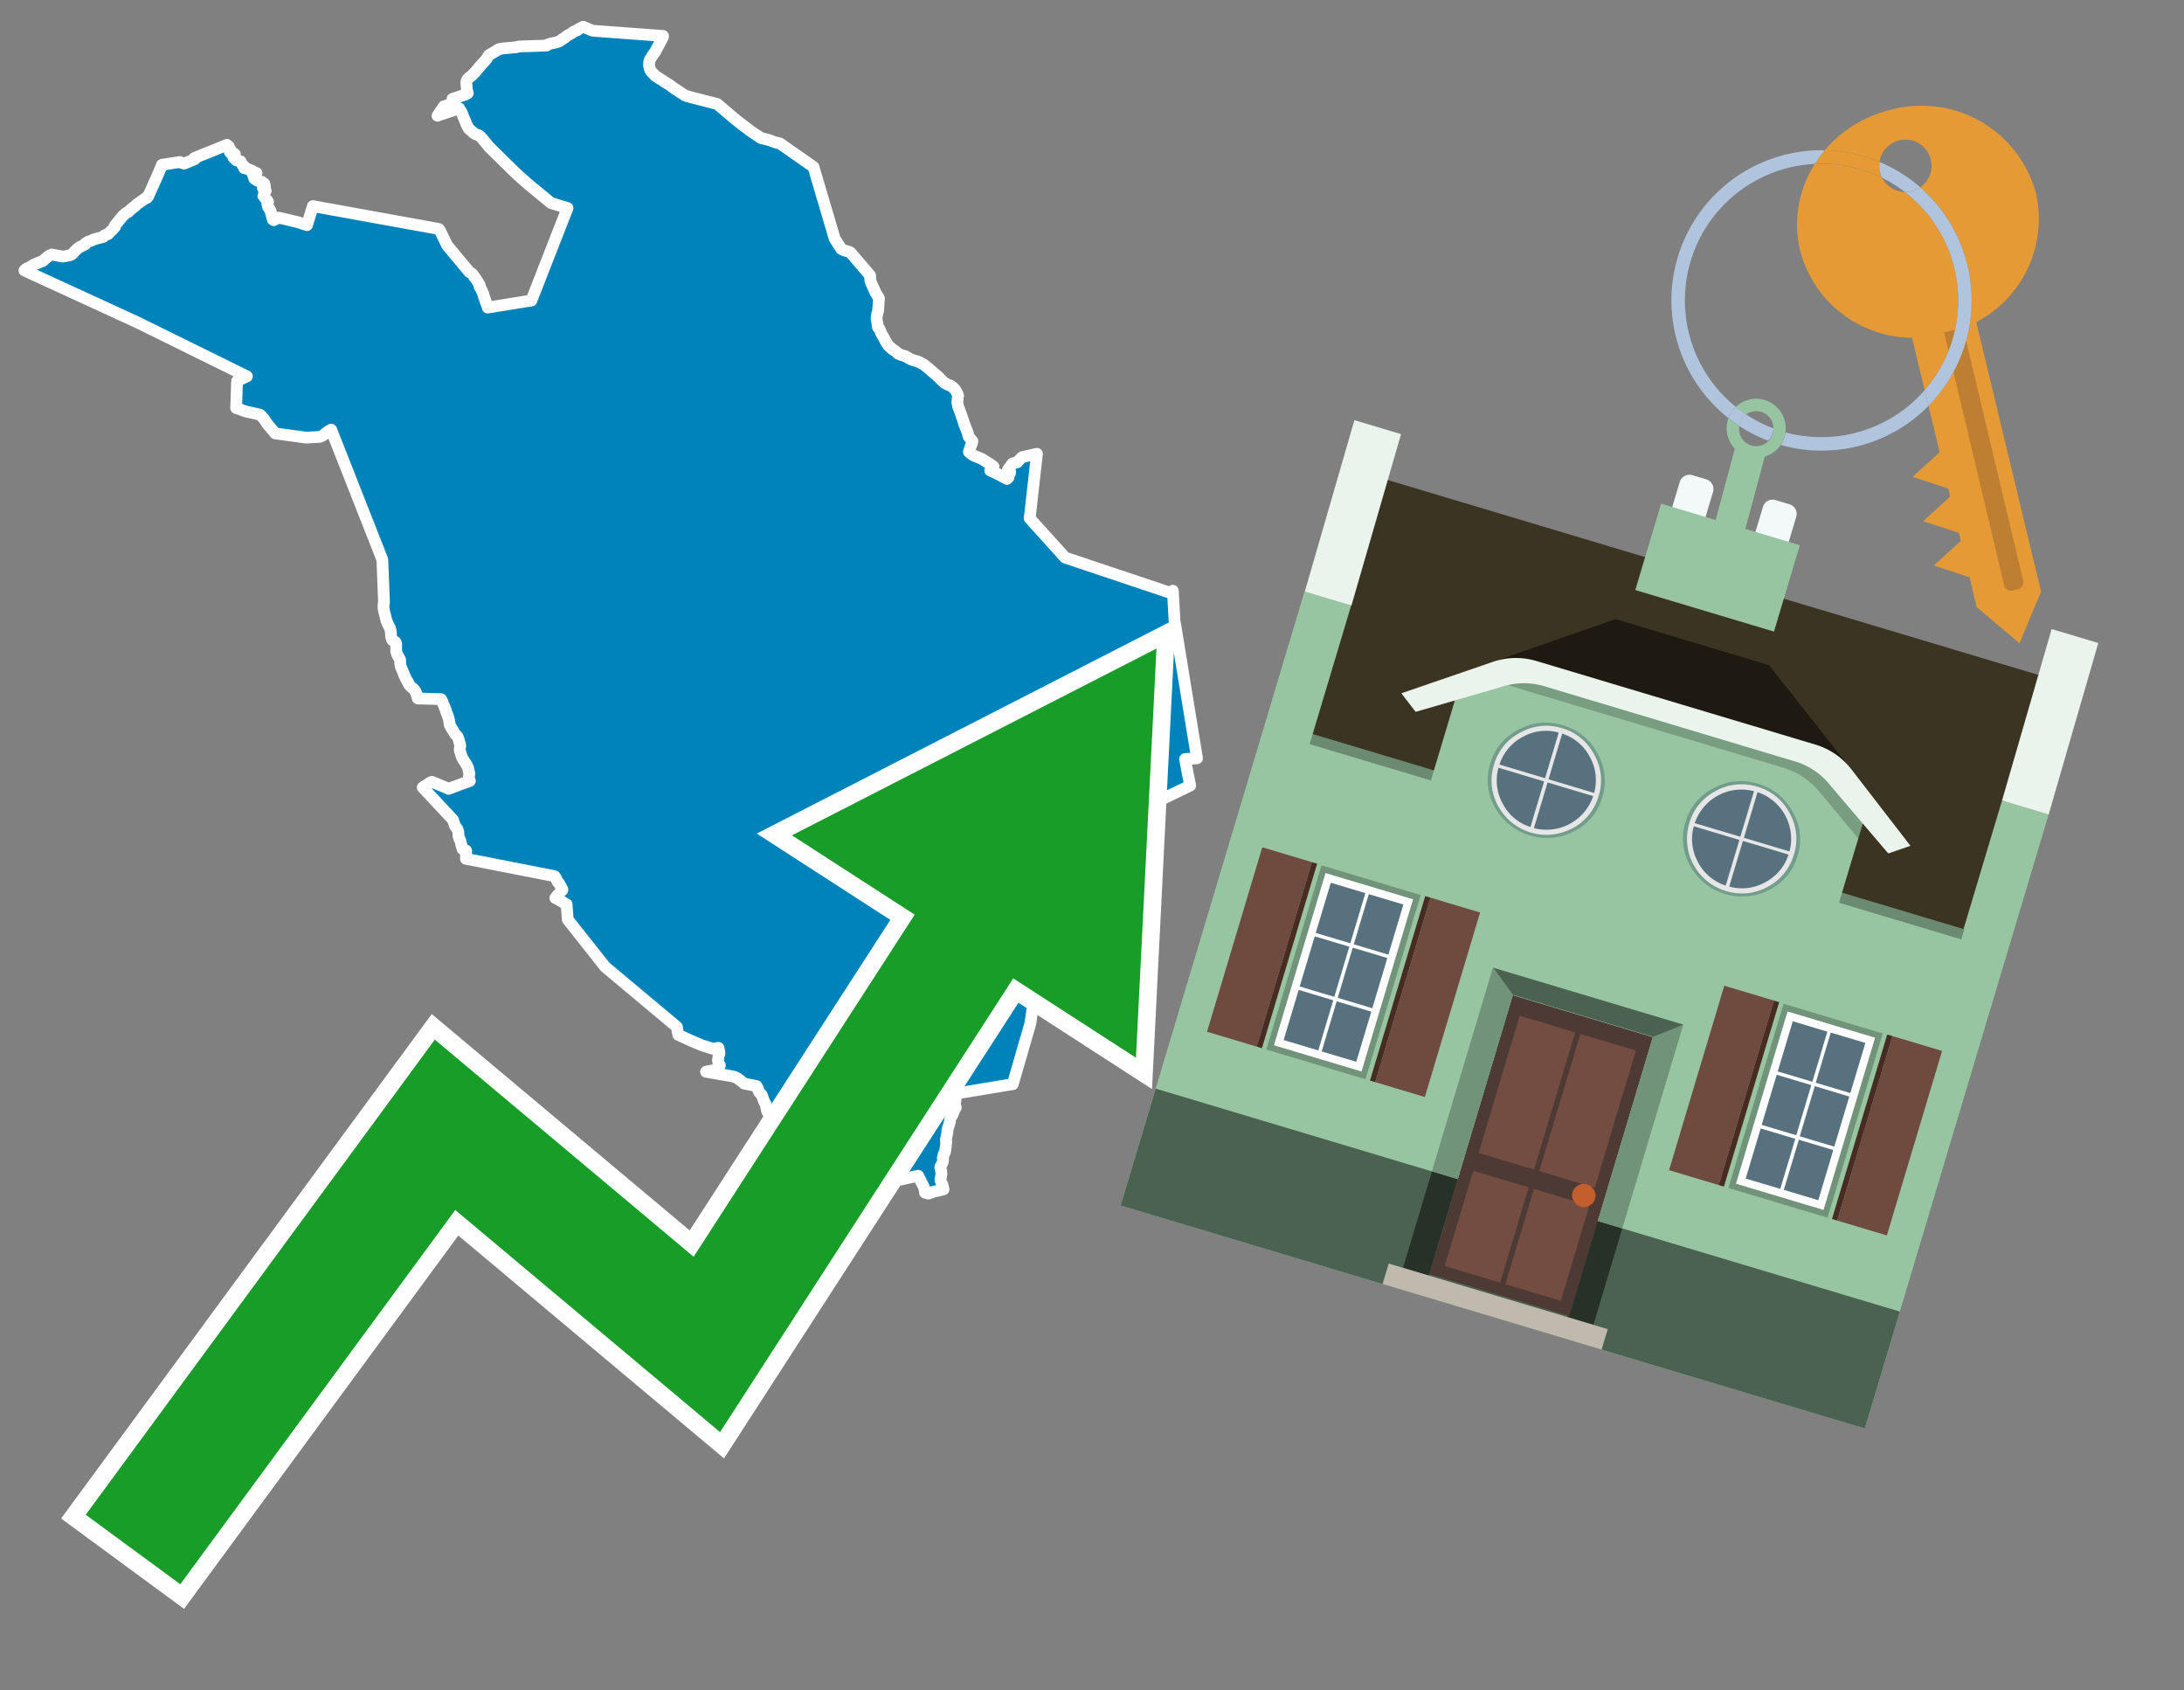 <svg id="Text" xmlns="http://www.w3.org/2000/svg" width="93.05" height="72" viewBox="0 0 93.05 72"><rect x="0" y="0" width="93.05" height="72" fill="#808080" stroke="none"/><polygon points="1.04,11.52 1.08,11.48 1.15,11.43 1.24,11.4 1.36,11.32 1.44,11.27 1.52,11.24 1.71,11.16 1.82,11.12 1.85,11.09 1.9,11.05 1.99,10.97 2.08,10.9 2.2,10.84 2.68,10.93 2.99,10.87 3.09,10.81 3.19,10.7 3.26,10.63 3.34,10.56 3.4,10.52 3.49,10.48 3.63,10.41 3.62,10.38 3.7,10.33 3.76,10.29 3.87,10.26 3.95,10.22 4.02,10.19 4.4,10.09 4.42,10.06 4.44,10.03 4.61,9.97 4.62,9.94 4.66,9.91 4.69,9.88 4.73,9.84 4.8,9.78 4.85,9.71 4.9,9.66 4.88,9.63 5.03,9.44 5.23,9.2 5.26,9.17 5.3,9.14 5.33,9.11 5.36,9.08 5.46,9.03 5.49,9 5.61,8.89 5.79,8.75 5.81,8.72 5.95,8.62 6.16,8.47 6.26,8.43 6.25,8.4 6.31,8.37 6.74,7.41 6.9,7.02 7.66,6.9 7.72,6.93 7.84,6.97 8.3,6.78 8.28,6.73 9.67,6.17 9.71,6.2 9.75,6.24 9.73,6.3 9.8,6.35 9.82,6.38 9.81,6.41 9.79,6.44 9.79,6.47 9.81,6.5 9.96,6.53 10.01,6.57 10,6.6 9.97,6.66 9.94,6.7 10.07,6.83 10.25,6.87 10.34,7.05 10.4,7.08 10.4,7.16 10.57,7.2 10.61,7.23 10.72,7.26 10.76,7.3 10.93,7.37 10.78,7.45 10.82,7.55 10.83,7.6 10.86,7.63 10.92,7.66 10.97,7.7 11.17,7.75 11.19,7.79 11.26,7.82 11.29,7.94 11.25,7.97 11.2,8.01 11.23,8.06 11.31,8.1 11.32,8.13 11.28,8.18 11.28,8.21 11.27,8.25 11.25,8.28 11.22,8.34 11.35,8.51 11.39,8.54 11.42,8.59 11.39,8.68 11.42,8.81 11.49,8.92 11.52,8.96 11.59,9.23 11.61,9.3 11.62,9.35 11.66,9.38 11.87,9.27 12.72,9.47 12.8,9.5 12.89,9.53 13.08,9.59 13.33,8.78 18.69,9.75 18.74,9.81 19.05,10.45 19.8,11.35 20,11.59 20.09,11.64 20.14,11.69 20.21,11.8 20.25,11.84 20.29,11.9 20.37,12.03 20.39,12.06 20.44,12.15 20.45,12.18 20.43,12.21 20.46,12.24 20.52,12.36 20.57,12.48 20.59,12.51 20.6,12.56 20.61,12.6 20.7,12.87 20.74,12.97 20.75,13 20.77,13.03 20.78,13.1 22.64,12.8 24.18,8.86 23.48,8.65 22.52,7.86 22.09,7.48 21.93,7.33 20.85,6.27 20.57,5.93 20.5,5.85 20.46,5.81 20.42,5.78 20.37,5.75 20.27,5.72 20.21,5.69 20.12,5.61 19.98,5.49 19.96,5.46 19.94,5.42 19.91,5.37 19.89,5.33 19.74,4.97 19.68,4.81 19.64,4.74 19.58,4.65 19.57,4.62 18.71,4.9 18.64,4.93 18.91,4.53 19.04,4.49 19.13,4.46 19.24,4.4 19.39,4.3 19.32,4.24 19.28,4.21 19.82,4.03 19.93,3.97 19.92,3.93 19.91,3.88 19.9,3.85 19.89,3.8 19.88,3.66 19.87,3.57 19.87,3.51 19.87,3.48 19.88,3.45 19.89,3.42 19.92,3.37 19.97,3.32 20.12,3.2 20.17,3.14 20.22,3.1 20.31,2.99 20.55,2.71 20.58,2.68 20.68,2.57 20.73,2.51 20.81,2.38 20.83,2.35 21.15,2.16 21.27,2.09 21.46,2.06 22,2.01 22.11,1.98 23.29,1.94 23.31,1.91 23.41,1.87 23.54,1.84 23.72,1.8 23.8,1.77 23.88,1.73 23.91,1.7 23.96,1.67 24.04,1.62 24.2,1.5 24.28,1.46 24.33,1.43 24.39,1.39 24.44,1.35 24.61,1.28 24.66,1.23 24.74,1.19 24.84,1.14 25.26,1.31 28.25,1.53 28.24,1.59 27.9,2.23 27.87,2.26 27.84,2.3 27.69,2.54 27.66,2.62 27.65,2.79 27.68,2.9 27.69,2.95 27.74,3.04 27.92,3.23 27.98,3.27 28.53,3.62 28.65,3.71 28.69,3.74 29.19,4.07 29.43,4.14 30.56,4.43 31.24,5.01 31.28,5.04 31.35,5.1 31.44,5.17 31.5,5.22 31.55,5.26 31.9,5.52 31.93,5.55 32.42,5.88 32.75,5.96 33.05,6.07 33.23,6.11 34.66,7.11 35.56,10.16 35.84,10.6 35.96,10.66 36.19,10.73 36.24,10.76 37.07,11.73 37.08,11.94 37.09,11.98 37.14,12.1 37.28,12.41 37.29,12.44 37.45,12.71 37.41,13.26 37.38,13.34 37.37,13.41 37.36,13.46 37.35,13.49 37.35,13.56 37.35,13.6 37.41,13.95 37.45,13.98 37.48,14.03 37.51,14.1 37.53,14.16 37.57,14.24 37.64,14.36 37.74,14.55 37.82,14.68 37.85,14.72 37.88,14.75 38.04,14.89 38.17,14.97 38.27,15.07 38.43,15.13 38.55,15.16 38.81,15.31 38.97,15.36 39.08,15.39 39.16,15.42 39.36,15.53 39.55,15.68 39.64,15.76 39.72,15.83 39.99,16.06 40.07,16.15 40.23,16.3 40.39,16.39 40.49,16.42 40.61,16.51 40.7,16.6 40.74,16.68 40.79,16.76 40.8,16.79 40.81,16.82 40.82,16.85 40.8,16.99 40.79,17.12 40.79,17.15 40.82,17.31 40.92,17.57 40.94,17.63 41.03,17.89 41.07,18.03 41.23,18.43 41.26,18.58 41.34,18.69 41.39,18.75 41.43,18.79 41.42,18.83 41.41,18.88 41.35,19.03 41.34,19.07 41.31,19.15 41.29,19.21 41.28,19.25 41.44,19.38 41.57,19.44 41.75,19.51 41.84,19.55 41.96,19.63 42.19,19.77 42.3,19.85 42.33,19.88 42.29,19.93 42.26,19.96 42.19,20.04 42.36,20.12 42.59,20.23 42.9,20.4 42.92,20.37 42.97,20.33 42.97,20.26 42.99,20.19 43.03,20.16 43.04,20.09 42.94,20.01 43.14,19.74 43.34,19.69 43.42,19.6 43.55,19.47 44.18,19.33 43.87,22.08 45.38,23.75 49.89,25.26 49.97,25.16 50.04,26.42 51,32.3 50.49,32.33 50.62,33.03 50.63,33.07 50.71,33.46 48.25,34.65 45.07,38.41 44.49,39.41 43.9,43.59 43.15,46.18 42.95,46.21 40.73,46.58 40.73,46.72 40.72,46.79 40.71,46.82 40.71,46.86 40.68,47.04 40.72,47.18 40.66,47.28 40.61,47.41 40.57,47.5 40.51,47.59 40.5,47.63 40.48,47.68 40.47,47.78 40.42,47.95 40.37,48.11 40.36,48.25 40.3,48.54 40.3,48.58 40.32,48.64 40.31,48.68 40.3,48.82 40.28,48.93 40.28,48.97 40.26,49.07 40.25,49.1 40.21,49.15 40.2,49.18 40.2,49.22 40.18,49.27 40.17,49.32 40.18,49.38 40.18,49.41 40.17,49.48 40.12,49.6 40.07,49.69 40.06,49.73 40.09,49.83 40.1,49.9 40.11,50.02 40.09,50.12 40.08,50.18 40.07,50.21 40.07,50.26 40.08,50.3 40.1,50.36 40.12,50.4 40.15,50.45 40.16,50.49 40.2,50.66 39.78,50.76 39.55,50.84 39.41,50.8 39.4,50.71 39.37,50.58 39.12,50.08 38.79,50.15 37.01,50.55 36.62,50.61 36.19,50.52 34.76,49.99 34.78,49.96 34.98,49.87 34.95,49.79 34.89,49.76 34.74,49.63 34.52,49.57 34.51,49.54 34.51,49.51 34.55,49.45 34.64,49.35 34.27,49.04 34.19,49.01 34.15,48.87 34.1,48.78 33.96,48.75 33.93,48.72 33.9,48.61 33.7,48.49 33.66,48.36 33.65,48.33 33.63,48.29 33.57,48.22 33.52,48.17 33.46,47.99 33.44,47.91 33.42,47.87 33.41,47.82 33.4,47.73 33.03,47.56 32.83,47.53 32.77,47.47 32.7,47.36 32.68,47.32 32.64,47.13 32.64,47.09 32.6,46.99 32.56,46.93 32.47,46.68 32.46,46.65 32.44,46.62 32.36,46.54 32.34,46.51 32.32,46.47 32.31,46.44 32.3,46.41 32.28,46.35 32.27,46.32 32.25,46.29 32.23,46.26 31.7,46.15 31.66,46.11 31.62,46.08 31.5,45.99 31.42,45.93 31.32,45.88 31.23,45.85 30.08,45.65 30.2,45.62 30.43,45.58 30.49,45.55 30.56,45.51 30.62,45.44 30.67,45.38 30.64,45.33 30.61,45.28 30.6,45.22 30.59,45.19 30.59,45.14 30.6,45.1 30.61,45.01 30.61,44.98 30.63,44.95 30.64,44.91 30.65,44.88 30.65,44.82 30.61,44.63 30.37,44.67 29.92,44.53 29.45,44.33 28.9,44.08 28.88,44 28.86,43.86 28.85,43.8 28.84,43.74 25.78,41.18 25.3,40.57 24.19,39.17 24.14,38.52 24.07,38.48 23.8,38.32 23.75,38.29 23.66,38.25 23.72,38.17 23.79,38.09 23.83,38.06 23.85,38.03 23.88,37.99 23.96,37.91 23.96,37.88 23.94,37.84 23.92,37.81 23.91,37.78 23.88,37.73 23.86,37.69 23.84,37.66 23.82,37.62 23.78,37.59 23.76,37.56 23.75,37.53 23.72,37.49 23.7,37.44 23.69,37.41 23.65,37.35 23.63,37.32 19.85,36.58 19.86,36.23 19.71,36.17 19.65,35.97 19.64,35.92 19.63,35.86 19.61,35.8 19.59,35.76 19.57,35.73 19.56,35.68 19.54,35.63 19.53,35.6 19.53,35.54 19.53,35.45 19.52,35.41 19.5,35.36 19.49,35.32 19.41,35.21 19.38,35.17 19.37,35.14 19.3,34.92 18.31,33.86 18.01,33.54 18.05,33.51 18.2,33.42 18.24,33.39 18.29,33.36 18.34,33.33 18.4,33.3 19.06,33.57 19.11,33.6 20.02,33.26 20.01,33.23 19.99,33.2 19.98,33.17 19.97,33.14 19.99,33 20,32.97 20,32.94 19.99,32.91 19.98,32.88 19.97,32.85 19.96,32.78 19.95,32.74 19.94,32.71 19.93,32.68 19.91,32.64 19.9,32.61 19.68,32.26 19.67,32.22 19.65,32.16 19.64,32.12 19.63,32.09 19.62,32.06 19.61,32.03 19.6,32 19.59,31.97 19.59,31.94 19.59,31.9 19.59,31.86 19.6,31.82 19.61,31.78 19.61,31.74 19.6,31.71 19.59,31.67 19.58,31.64 19.57,31.61 19.56,31.57 19.55,31.52 19.53,31.47 19.52,31.43 19.5,31.4 19.49,31.37 19.46,31.34 19.43,31.31 19.4,31.28 19.38,31.25 19.36,31.21 19.34,31.18 19.32,31.15 19.3,31.11 19.28,31.08 19.25,31.04 19.23,31 19.21,30.97 19.19,30.93 19.18,30.9 19.16,30.87 19.16,30.83 19.15,30.8 19.15,30.77 19.14,30.74 19.13,30.66 19.12,30.62 19.11,30.59 19.1,30.56 19.09,30.52 19.07,30.47 19.06,30.44 19.05,30.41 19.03,30.37 19.02,30.34 19.01,30.31 19,30.27 18.99,30.24 18.97,30.2 18.96,30.16 18.94,30.12 18.93,30.09 18.92,30.06 18.91,30.03 18.89,30 18.87,29.95 18.86,29.91 18.84,29.88 18.83,29.85 18.82,29.82 18.79,29.78 17.8,29.75 17.79,29.72 17.78,29.68 17.77,29.64 17.75,29.59 17.74,29.55 17.73,29.51 17.71,29.47 17.69,29.44 17.67,29.4 17.64,29.37 17.62,29.34 17.58,29.31 17.54,29.28 17.51,29.25 17.48,29.22 17.45,29.19 17.43,29.16 17.41,29.13 17.4,29.09 17.38,29.05 17.35,29.01 17.33,28.98 17.32,28.95 17.3,28.92 17.28,28.88 17.27,28.85 17.22,28.75 17.21,28.72 17.2,28.69 17.18,28.65 17.17,28.62 17.16,28.59 17.15,28.56 17.13,28.53 17.12,28.5 17.1,28.46 17.09,28.43 17.08,28.4 17.07,28.37 17.06,28.34 17.06,28.31 17.05,28.26 17.05,28.2 17.05,28.16 17.05,28.13 17.04,28.09 17.03,28.06 17.01,28.03 16.99,28 16.97,27.97 16.95,27.94 16.94,27.91 16.92,27.87 16.91,27.84 16.89,27.77 16.88,27.73 16.88,27.67 16.88,27.61 16.88,27.57 16.88,27.52 16.88,27.49 16.88,27.44 16.87,27.39 16.85,27.35 16.79,27.31 16.73,27.28 16.71,27.25 16.69,27.21 16.68,27.18 16.67,27.13 16.66,27.1 16.66,27.06 16.66,27.01 16.65,26.9 16.64,26.87 16.64,26.84 16.63,26.81 16.62,26.78 16.61,26.74 16.58,26.69 16.55,26.63 16.52,26.57 16.51,26.54 16.5,26.51 16.48,26.48 16.45,26.38 16.44,26.35 16.43,26.32 16.43,26.28 16.42,26.25 16.41,26.2 16.4,26.17 16.39,26.13 16.38,26.1 16.37,26.07 16.35,25.97 16.35,25.94 16.34,25.9 16.34,25.83 16.34,25.78 16.35,25.73 16.35,25.7 16.36,25.66 16.36,25.63 16.29,23.84 14.11,18.3 14.06,18.33 13.98,18.37 13.83,18.49 13.8,18.52 13.75,18.55 13.62,18.61 13.04,18.64 11.72,18.46 11.68,18.4 11.44,18.12 11.41,18.08 11.35,18 11.26,17.86 11.11,17.69 11.07,17.66 10.49,17.53 10.37,17.49 10.24,17.44 10.15,17.41 10.06,17.38 10.1,16.23 10.52,16.03 5.85,13.73 " fill="#0083ba" stroke="#fff" stroke-linejoin="round" stroke-width="0.5"/><polygon points="49.272 27.624 33.741 35.58 38.97 38.959 29.553 53.529 18.525 44.281 3.652 64.518 7.681 67.479 19.396 51.538 30.678 60.999 43.169 41.673 48.398 45.053 49.272 27.624" fill="none" stroke="#fff" stroke-miterlimit="10" stroke-width="1.5"/><polygon points="49.272 27.624 33.741 35.58 38.97 38.959 29.553 53.529 18.525 44.281 3.652 64.518 7.681 67.479 19.396 51.538 30.678 60.999 43.169 41.673 48.398 45.053 49.272 27.624" fill="#179d28"/><path d="M80.19,7.577a1.16,1.16,0,0,1-.094-.251,1.114,1.114,0,0,1-.018-.429A6.367,6.367,0,0,0,77.743,6.4a5.269,5.269,0,0,0-.423.577c.1,0,.192-.007.288-.007A5.794,5.794,0,0,1,80.19,7.577Z" fill="#e69a35"/><path d="M77.608,6.4A6.394,6.394,0,0,0,73.64,17.81a1.26,1.26,0,0,1,.317-.48A5.821,5.821,0,0,1,77.32,6.981a5.269,5.269,0,0,1,.423-.577Z" fill="#b0c4de"/><path d="M84.2,13.72a4.962,4.962,0,0,0,2.545-5.48,5.047,5.047,0,0,0-6.179-3.566A5.322,5.322,0,0,0,77.743,6.4a6.367,6.367,0,0,1,2.335.493,1.114,1.114,0,1,1,1.736,1.084,6.392,6.392,0,0,1,.347,9.3l.479,1.985-.438.4-.716.648.92.3.6.2.082.341-.438.4-.716.648.92.3.605.2.082.341-.438.4-.716.649.92.3.605.2.307,1.274,1.821,1.534.921-2.2Z" fill="#e69a35"/><path d="M81.154,8.179a1.115,1.115,0,0,1-.964-.6,5.794,5.794,0,0,0-2.582-.6c-.1,0-.192,0-.288.007a4.783,4.783,0,0,0-.625,3.685,4.962,4.962,0,0,0,4.765,3.715L82,16.617a5.82,5.82,0,0,0-.846-8.438Z" fill="#e69a35"/><path d="M74.1,18.142a6.386,6.386,0,0,0,1.232.63.73.73,0,0,0,.224-.527h0a5.783,5.783,0,0,1-1.159-.593A.733.733,0,0,0,74.1,18.142Z" fill="#b0c4de"/><path d="M74.4,17.652q-.228-.152-.44-.322a1.26,1.26,0,0,0-.317.48c.148.117.3.228.46.332A.733.733,0,0,1,74.4,17.652Z" fill="#b0c4de"/><path d="M74.824,16.984a1.257,1.257,0,0,0-.867.346c.141.114.288.222.44.322a.731.731,0,0,1,1.159.593h0a.732.732,0,1,1-1.463,0,.7.7,0,0,1,.007-.1c-.158-.1-.312-.215-.46-.332a1.258,1.258,0,0,0,.273,1.3l-.979,3.635,1.275.341.98-3.639a1.266,1.266,0,0,0,.681-.5,1.249,1.249,0,0,0,.2-.538,1.328,1.328,0,0,0,.012-.168A1.262,1.262,0,0,0,74.824,16.984Z" fill="#97c4a1"/><path d="M85.974,25.1l-.226.053a.3.3,0,0,1-.362-.223l-2.56-10.777.81-.193L86.2,24.736A.3.3,0,0,1,85.974,25.1Z" fill="#bf7f32"/><path d="M80.1,7.326a1.16,1.16,0,0,0,.094.251,5.833,5.833,0,0,1,.964.6,1.137,1.137,0,0,0,.287-.031,1.108,1.108,0,0,0,.373-.167A6.371,6.371,0,0,0,80.078,6.9,1.114,1.114,0,0,0,80.1,7.326Z" fill="#b0c4de"/><path d="M77.608,18.618a5.836,5.836,0,0,1-1.534-.2,1.24,1.24,0,0,1-.2.537,6.4,6.4,0,0,0,6.291-1.666L82,16.617A5.807,5.807,0,0,1,77.608,18.618Z" fill="#b0c4de"/><path d="M81.814,7.981a1.108,1.108,0,0,1-.373.167,1.137,1.137,0,0,1-.287.031A5.82,5.82,0,0,1,82,16.617l.161.667a6.392,6.392,0,0,0-.347-9.3Z" fill="#b0c4de"/><polygon points="83.79 39.753 55.78 31.364 58.988 20.404 86.964 28.783 83.79 39.753 83.79 39.753" fill="#3c3422" fill-rule="evenodd"/><polygon points="81.705 53.32 87.284 34.692 85.297 34.097 83.656 39.575 55.926 31.269 57.567 25.791 55.579 25.196 47.746 51.348 79.451 60.844 81.705 53.32" fill="#97c4a1" fill-rule="evenodd"/><rect x="69.522" y="21.148" width="0.444" height="28.983" transform="translate(15.592 92.226) rotate(-73.326)" opacity="0.3"/><polygon points="87.284 34.692 85.297 34.097 87.411 26.793 89.398 27.388 87.284 34.692 87.284 34.692" fill="#eaf3ec" fill-rule="evenodd"/><polygon points="57.578 25.794 55.591 25.199 57.705 17.896 59.692 18.491 57.578 25.794 57.578 25.794" fill="#eaf3ec" fill-rule="evenodd"/><polygon points="79.451 60.844 80.943 55.865 49.238 46.369 47.747 51.348 79.451 60.844 79.451 60.844" fill="#4c6251" fill-rule="evenodd"/><path d="M71.566,20.528l-.522,1.743,1.418.425.523-1.744a.432.432,0,0,0-.289-.536l-.593-.177A.431.431,0,0,0,71.566,20.528Z" fill="#f3f9f8" fill-rule="evenodd"/><path d="M75.111,21.589l-.522,1.743,1.418.425.522-1.743a.43.43,0,0,0-.289-.536l-.593-.178A.43.43,0,0,0,75.111,21.589Z" fill="#f3f9f8" fill-rule="evenodd"/><polygon points="75.368 28.329 68.829 26.37 63.807 28.121 78.733 32.591 75.368 28.329" fill="#1e1a11"/><polygon points="78.248 32.422 64.442 28.287 62.236 28.998 60.064 36.247 77.453 41.455 79.651 34.116 78.248 32.422" fill="#97c4a1"/><path d="M77.74,32.516S65.088,28.725,65,28.7l-.938.43,11.892,3.562a3.175,3.175,0,0,1,1.532,1l1.685,2.02.327-1.09Z" fill-rule="evenodd" opacity="0.2"/><path d="M77.35,31.716,65.458,28.154a3.041,3.041,0,0,0-1.854.037l-3.9,1.339.611.79,3.626-1.054a3.045,3.045,0,0,1,1.855-.037l10.673,3.2A3.028,3.028,0,0,1,78,33.477l2.45,2.874.945-.325-2.518-3.26A3.036,3.036,0,0,0,77.35,31.716Z" fill="#eaf3ec"/><polygon points="76.683 23.223 70.773 21.453 69.671 25.132 75.581 26.902 76.683 23.223 76.683 23.223" fill="#97c4a1" fill-rule="evenodd"/><g id="Symbol_9_0_Layer2_0_MEMBER_8_MEMBER_21_MEMBER_0_FILL" data-name="Symbol 9 0 Layer2 0 MEMBER 8 MEMBER 21 MEMBER 0 FILL"><path d="M66.584,30.892a2.39,2.39,0,0,0-1.891.189,2.317,2.317,0,0,0-1.2,1.448A2.345,2.345,0,0,0,63.7,34.4a2.528,2.528,0,0,0,3.367,1.008,2.339,2.339,0,0,0,1.2-1.447,2.313,2.313,0,0,0-.208-1.87A2.394,2.394,0,0,0,66.584,30.892Z" fill="#729d8c"/></g><g id="Symbol_9_0_Layer2_0_MEMBER_8_MEMBER_21_MEMBER_1_FILL" data-name="Symbol 9 0 Layer2 0 MEMBER 8 MEMBER 21 MEMBER 1 FILL"><path d="M66.547,31.016a2.241,2.241,0,0,0-1.769.185,2.213,2.213,0,0,0-1.127,1.376,2.239,2.239,0,0,0,.185,1.768,2.341,2.341,0,0,0,3.145.942,2.234,2.234,0,0,0,1.126-1.376,2.207,2.207,0,0,0-.185-1.768A2.237,2.237,0,0,0,66.547,31.016Z" fill="#e6e6e6"/></g><g id="Symbol_9_0_Layer2_0_MEMBER_8_MEMBER_21_MEMBER_2_MEMBER_0_FILL" data-name="Symbol 9 0 Layer2 0 MEMBER 8 MEMBER 21 MEMBER 2 MEMBER 0 FILL"><path d="M65.787,33.284,63.843,32.7a2.036,2.036,0,0,0,.186,1.539,2.015,2.015,0,0,0,1.175.986Z" fill="#58717f"/></g><g id="Symbol_9_0_Layer2_0_MEMBER_8_MEMBER_21_MEMBER_2_MEMBER_1_FILL" data-name="Symbol 9 0 Layer2 0 MEMBER 8 MEMBER 21 MEMBER 2 MEMBER 1 FILL"><path d="M65.827,33.148l.582-1.944a2.01,2.01,0,0,0-1.523.178,2.037,2.037,0,0,0-1,1.183Z" fill="#58717f"/></g><g id="Symbol_9_0_Layer2_0_MEMBER_8_MEMBER_21_MEMBER_2_MEMBER_2_FILL" data-name="Symbol 9 0 Layer2 0 MEMBER 8 MEMBER 21 MEMBER 2 MEMBER 2 FILL"><path d="M67.878,33.91l-1.943-.582-.582,1.944a2.1,2.1,0,0,0,2.525-1.362Z" fill="#58717f"/></g><g id="Symbol_9_0_Layer2_0_MEMBER_8_MEMBER_21_MEMBER_2_MEMBER_3_FILL" data-name="Symbol 9 0 Layer2 0 MEMBER 8 MEMBER 21 MEMBER 2 MEMBER 3 FILL"><path d="M66.558,31.249l-.582,1.943,1.943.582a2.031,2.031,0,0,0-.186-1.539A2.009,2.009,0,0,0,66.558,31.249Z" fill="#58717f"/></g><g id="Symbol_9_0_Layer2_0_MEMBER_8_MEMBER_21_MEMBER_0_FILL-2" data-name="Symbol 9 0 Layer2 0 MEMBER 8 MEMBER 21 MEMBER 0 FILL"><path d="M74.9,33.384a2.4,2.4,0,0,0-1.891.189,2.316,2.316,0,0,0-1.2,1.448,2.341,2.341,0,0,0,.209,1.87A2.527,2.527,0,0,0,75.387,37.9a2.345,2.345,0,0,0,1.2-1.447,2.314,2.314,0,0,0-.209-1.87A2.389,2.389,0,0,0,74.9,33.384Z" fill="#729d8c"/></g><g id="Symbol_9_0_Layer2_0_MEMBER_8_MEMBER_21_MEMBER_1_FILL-2" data-name="Symbol 9 0 Layer2 0 MEMBER 8 MEMBER 21 MEMBER 1 FILL"><path d="M74.867,33.508a2.239,2.239,0,0,0-1.768.185,2.21,2.21,0,0,0-1.127,1.376,2.316,2.316,0,0,0,1.564,2.883,2.261,2.261,0,0,0,1.765-.173A2.237,2.237,0,0,0,76.428,36.4a2.209,2.209,0,0,0-.185-1.769A2.239,2.239,0,0,0,74.867,33.508Z" fill="#e6e6e6"/></g><g id="Symbol_9_0_Layer2_0_MEMBER_8_MEMBER_21_MEMBER_2_MEMBER_0_FILL-2" data-name="Symbol 9 0 Layer2 0 MEMBER 8 MEMBER 21 MEMBER 2 MEMBER 0 FILL"><path d="M74.107,35.776l-1.943-.582a2.031,2.031,0,0,0,.186,1.539,2.009,2.009,0,0,0,1.175.986Z" fill="#58717f"/></g><g id="Symbol_9_0_Layer2_0_MEMBER_8_MEMBER_21_MEMBER_2_MEMBER_1_FILL-2" data-name="Symbol 9 0 Layer2 0 MEMBER 8 MEMBER 21 MEMBER 2 MEMBER 1 FILL"><path d="M74.148,35.64,74.73,33.7a2.1,2.1,0,0,0-2.525,1.362Z" fill="#58717f"/></g><g id="Symbol_9_0_Layer2_0_MEMBER_8_MEMBER_21_MEMBER_2_MEMBER_2_FILL-2" data-name="Symbol 9 0 Layer2 0 MEMBER 8 MEMBER 21 MEMBER 2 MEMBER 2 FILL"><path d="M76.2,36.4l-1.943-.582-.582,1.944a2.015,2.015,0,0,0,1.523-.178A2.036,2.036,0,0,0,76.2,36.4Z" fill="#58717f"/></g><g id="Symbol_9_0_Layer2_0_MEMBER_8_MEMBER_21_MEMBER_2_MEMBER_3_FILL-2" data-name="Symbol 9 0 Layer2 0 MEMBER 8 MEMBER 21 MEMBER 2 MEMBER 3 FILL"><path d="M74.879,33.741,74.3,35.684l1.943.582a2.1,2.1,0,0,0-1.361-2.525Z" fill="#58717f"/></g><polygon points="51.426 43.946 53.542 44.58 55.896 36.723 53.78 36.089 51.426 43.946 51.426 43.946" fill="#6e4a3f" fill-rule="evenodd"/><polygon points="53.542 44.58 53.764 44.647 56.117 36.789 55.896 36.723 53.542 44.58 53.542 44.58" fill="#482b22" fill-rule="evenodd"/><polygon points="60.706 46.726 58.59 46.092 60.943 38.235 63.059 38.868 60.706 46.726 60.706 46.726" fill="#6e4a3f" fill-rule="evenodd"/><polygon points="58.59 46.092 58.368 46.026 60.722 38.168 60.943 38.235 58.59 46.092 58.59 46.092" fill="#482b22" fill-rule="evenodd"/><rect x="53.146" y="39.209" width="8.19" height="4.408" transform="translate(1.145 84.365) rotate(-73.326)" fill="#719379"/><polygon points="60.205 38.304 56.474 37.187 54.277 44.522 58.008 45.639 60.205 38.304 60.205 38.304" fill="#fff" fill-rule="evenodd"/><path d="M59.792,38.527l-.64,2.136-1.474-.442.639-2.135,1.475.441Zm-1.621-.485-.64,2.136-1.474-.442L56.7,37.6l1.474.442Zm-2.158,1.84,1.475.441-.64,2.136-1.474-.441.639-2.136Zm-.683,2.282,1.474.441-.639,2.136L54.69,44.3l.64-2.135Zm.981,2.621.639-2.136,1.475.442-.64,2.135-1.474-.441Zm2.158-1.84L56.994,42.5l.64-2.136,1.474.442-.639,2.136Z" fill="#58717f" fill-rule="evenodd"/><polygon points="80.39 52.621 78.274 51.988 80.628 44.13 82.743 44.764 80.39 52.621 80.39 52.621" fill="#6e4a3f" fill-rule="evenodd"/><polygon points="78.274 51.988 78.053 51.921 80.406 44.064 80.628 44.13 78.274 51.988 78.274 51.988" fill="#482b22" fill-rule="evenodd"/><polygon points="71.111 49.842 73.227 50.476 75.58 42.619 73.464 41.985 71.111 49.842 71.111 49.842" fill="#6e4a3f" fill-rule="evenodd"/><polygon points="73.227 50.476 73.448 50.542 75.802 42.685 75.58 42.619 73.227 50.476 73.227 50.476" fill="#482b22" fill-rule="evenodd"/><rect x="72.83" y="45.105" width="8.19" height="4.408" transform="translate(9.534 107.426) rotate(-73.326)" fill="#719379"/><polygon points="76.159 43.083 79.889 44.2 77.692 51.535 73.962 50.418 76.159 43.083 76.159 43.083" fill="#fff" fill-rule="evenodd"/><path d="M76.381,43.5l1.475.442-.64,2.135-1.475-.441.64-2.136ZM78,43.981l1.474.442-.64,2.136-1.474-.442L78,43.981Zm.791,2.724-.64,2.135L76.679,48.4l.64-2.136,1.474.442Zm-.684,2.282-.639,2.135L76,50.68l.64-2.135,1.474.442Zm-2.26,1.65L74.375,50.2l.639-2.135,1.475.441-.64,2.136Zm-.791-2.724.64-2.135,1.474.441-.639,2.136-1.475-.442Z" fill="#58717f" fill-rule="evenodd"/><polygon points="67.888 56.431 69.118 52.323 68.019 51.994 66.789 56.102 67.888 56.431 67.888 56.431" fill="#263128" fill-rule="evenodd"/><polygon points="60.877 54.331 62.108 50.223 61.007 49.894 59.776 54.002 60.877 54.331 60.877 54.331" fill="#263128" fill-rule="evenodd"/><g id="Symbol_9_0_Layer2_0_MEMBER_8_MEMBER_12_MEMBER_0_FILL" data-name="Symbol 9 0 Layer2 0 MEMBER 8 MEMBER 12 MEMBER 0 FILL"><path d="M70.418,44.178l-5.965-1.786L60.9,54.27l5.964,1.786Z" fill="#4e3a34"/></g><g id="Symbol_9_0_Layer2_0_MEMBER_8_MEMBER_12_MEMBER_1_MEMBER_0_FILL" data-name="Symbol 9 0 Layer2 0 MEMBER 8 MEMBER 12 MEMBER 1 MEMBER 0 FILL"><path d="M65.358,49.815l1.75-5.843-2.363-.708L63,49.107Z" fill="#744d42"/></g><g id="Symbol_9_0_Layer2_0_MEMBER_8_MEMBER_12_MEMBER_1_MEMBER_1_FILL" data-name="Symbol 9 0 Layer2 0 MEMBER 8 MEMBER 12 MEMBER 1 MEMBER 1 FILL"><path d="M67.331,44.039l-1.75,5.842,2.364.708,1.75-5.842Z" fill="#744d42"/></g><g id="Symbol_9_0_Layer2_0_MEMBER_8_MEMBER_12_MEMBER_2_MEMBER_0_FILL" data-name="Symbol 9 0 Layer2 0 MEMBER 8 MEMBER 12 MEMBER 2 MEMBER 0 FILL"><path d="M63.915,54.633l1.215-4.058-2.363-.707-1.215,4.057Z" fill="#744d42"/></g><g id="Symbol_9_0_Layer2_0_MEMBER_8_MEMBER_12_MEMBER_2_MEMBER_1_FILL" data-name="Symbol 9 0 Layer2 0 MEMBER 8 MEMBER 12 MEMBER 2 MEMBER 1 FILL"><path d="M66.5,55.407l1.215-4.057-2.363-.708L64.138,54.7Z" fill="#744d42"/></g><g id="Symbol_9_0_Layer2_0_MEMBER_8_MEMBER_13_FILL" data-name="Symbol 9 0 Layer2 0 MEMBER 8 MEMBER 13 FILL"><path d="M67.959,51.058a.439.439,0,0,0-.045-.367.487.487,0,0,0-.669-.2.445.445,0,0,0-.239.282.457.457,0,0,0,.041.378.481.481,0,0,0,.293.242.459.459,0,0,0,.377-.042A.453.453,0,0,0,67.959,51.058Z" fill="#c35e2d"/></g><g id="Symbol_9_0_Layer2_0_MEMBER_8_MEMBER_14_FILL" data-name="Symbol 9 0 Layer2 0 MEMBER 8 MEMBER 14 FILL"><path d="M64.557,42.047l-.951-.833-2.6,8.68,1.1.329Z" fill="#719379"/></g><g id="Symbol_9_0_Layer2_0_MEMBER_8_MEMBER_15_FILL" data-name="Symbol 9 0 Layer2 0 MEMBER 8 MEMBER 15 FILL"><path d="M71.718,43.643l-1.2.19L68.072,52.01l1.046.313Z" fill="#719379"/></g><g id="Symbol_9_0_Layer2_0_MEMBER_8_MEMBER_16_FILL" data-name="Symbol 9 0 Layer2 0 MEMBER 8 MEMBER 16 FILL"><path d="M63.627,41.22l.836,1.156,5.961,1.786,1.294-.519Z" fill="#4c6251"/></g><polygon points="58.905 54.69 59.166 53.819 68.498 56.614 68.237 57.485 58.905 54.69 58.905 54.69" fill="#c0b9ad" fill-rule="evenodd"/></svg>